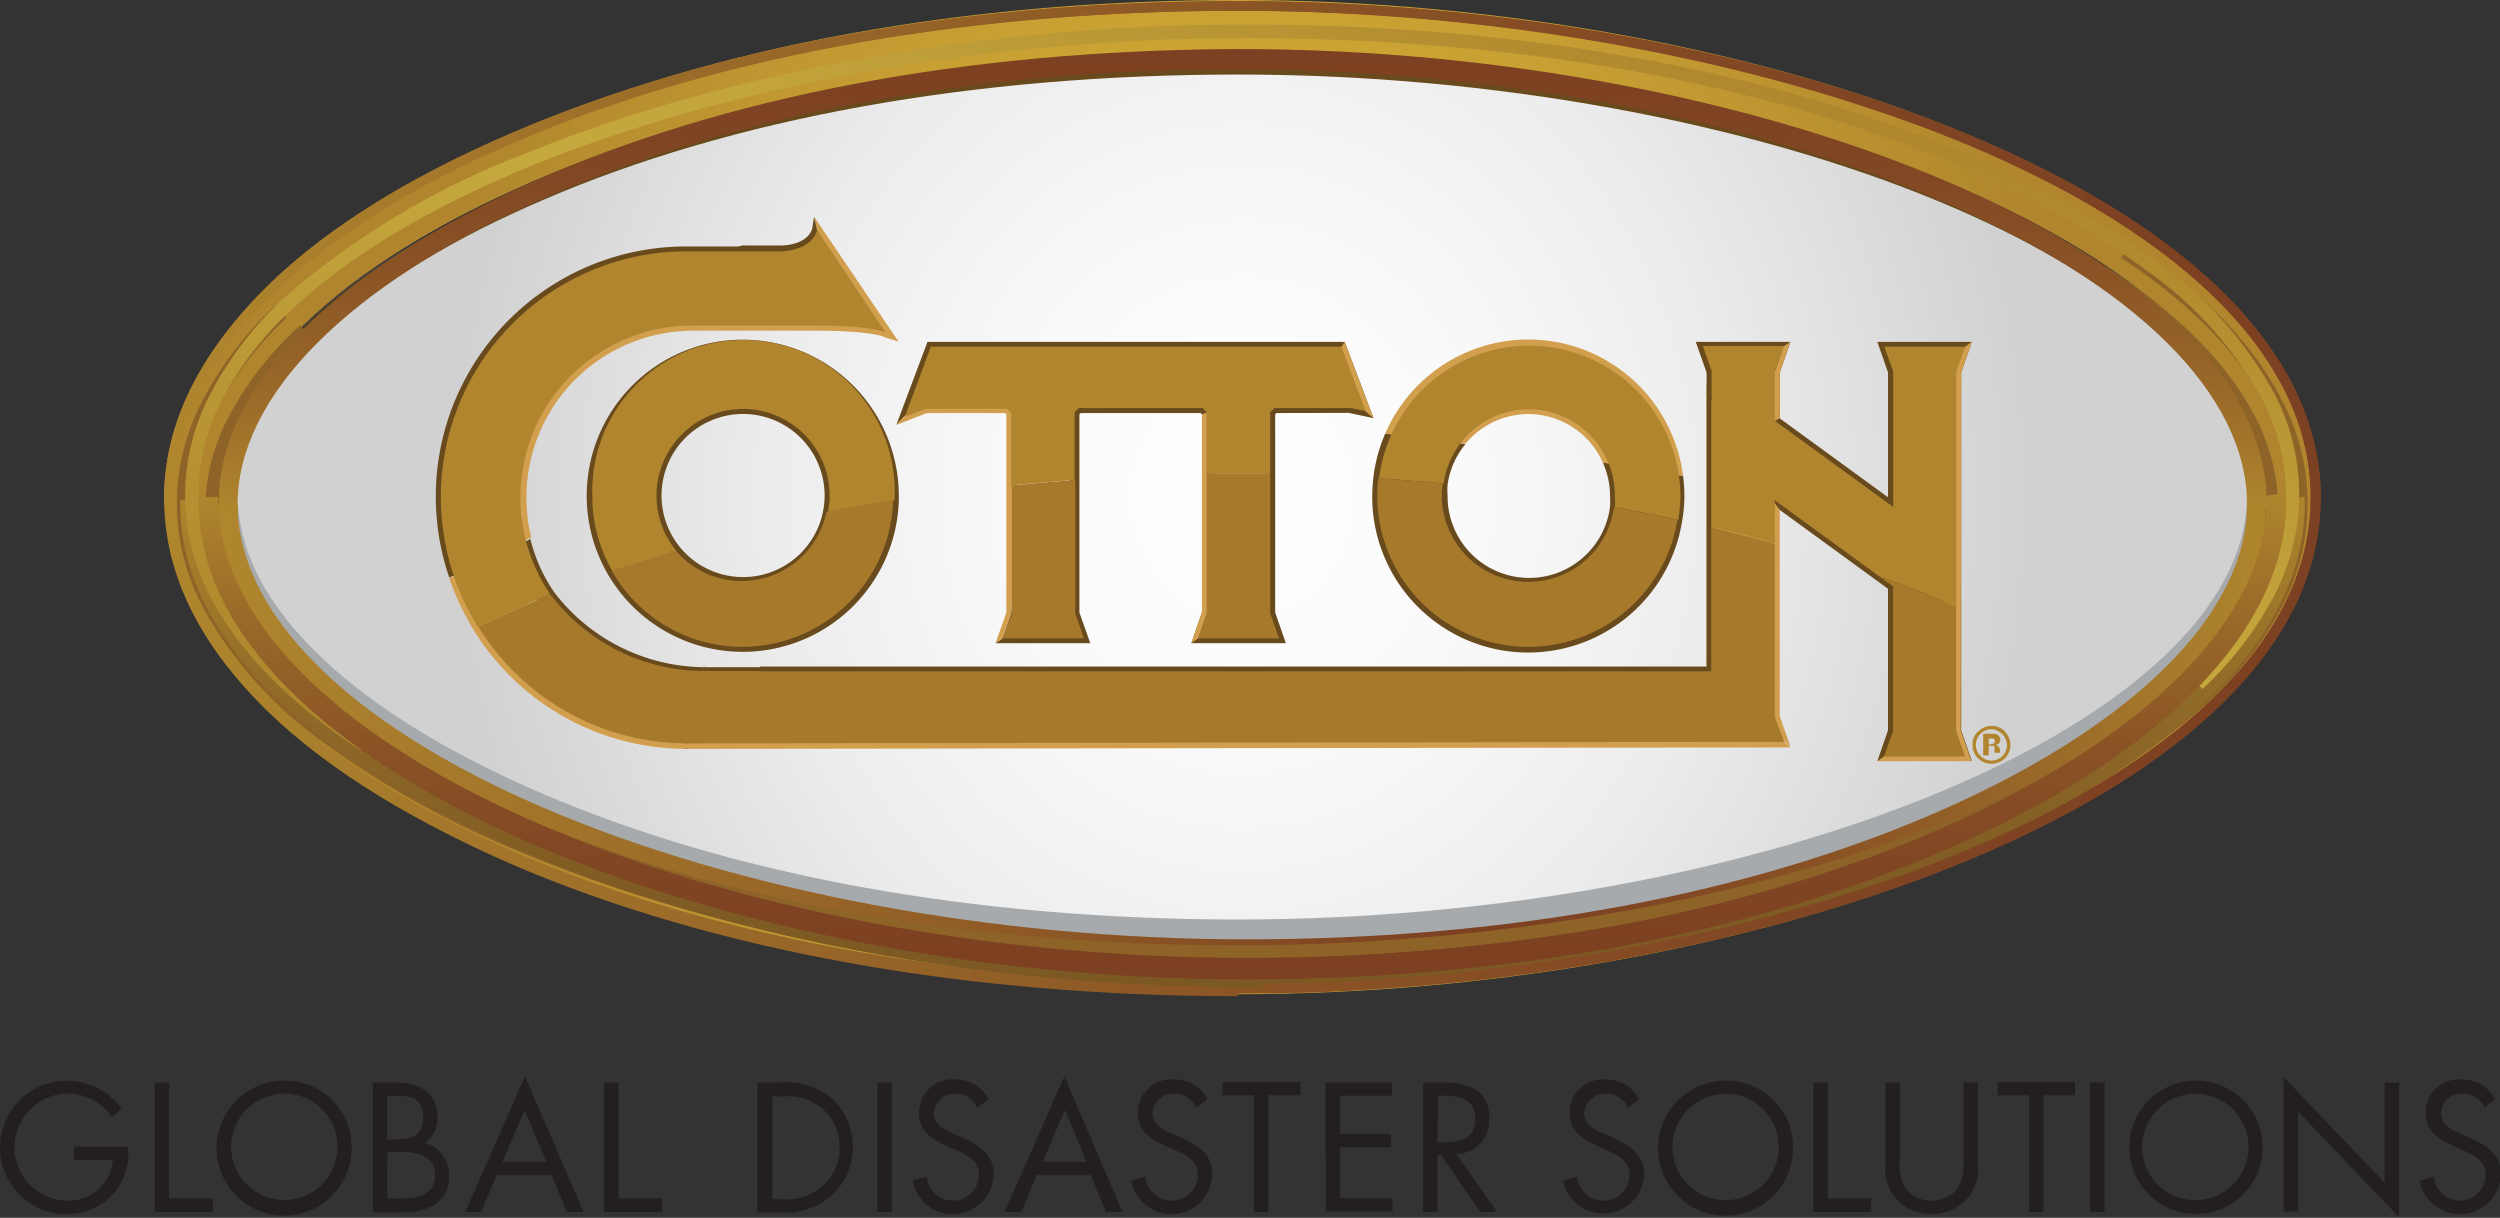 <svg xmlns="http://www.w3.org/2000/svg" xmlns:xlink="http://www.w3.org/1999/xlink" viewBox="0 0 149.92 73.03"><rect x="0" y="0" width="149.92" height="73.03" fill="#333333" stroke="none"/><defs><style>.cls-1{fill:url(#radial-gradient);}.cls-2{fill:url(#radial-gradient-2);}.cls-12,.cls-3{fill:none;}.cls-4{fill:#684a1d;}.cls-5{fill:#d19f4d;}.cls-6{fill:#231f20;}.cls-7{fill:#b0852d;}.cls-8{fill:#a6792b;}.cls-9{fill:url(#linear-gradient);}.cls-10{fill:#a7aaac;}.cls-11{fill:url(#linear-gradient-2);}.cls-12{stroke:#8d6327;stroke-miterlimit:10;}.cls-13{fill:#8d6327;}.cls-14{fill:url(#linear-gradient-3);}.cls-15{fill:url(#linear-gradient-4);}.cls-16{fill:url(#linear-gradient-5);}.cls-17{fill:url(#linear-gradient-6);}.cls-18{fill:url(#linear-gradient-7);}</style><radialGradient id="radial-gradient" cx="74.5" cy="29.8" r="50.28" gradientUnits="userSpaceOnUse"><stop offset="0" stop-color="#dab437"/><stop offset="0.28" stop-color="#d6af36"/><stop offset="0.6" stop-color="#c9a133"/><stop offset="0.95" stop-color="#b3892e"/><stop offset="1" stop-color="#b0852d"/></radialGradient><radialGradient id="radial-gradient-2" cx="74.5" cy="29.8" r="47.31" gradientTransform="translate(0 -2.98) scale(1 1.1)" gradientUnits="userSpaceOnUse"><stop offset="0" stop-color="#fff"/><stop offset="0.28" stop-color="#fafafa"/><stop offset="0.61" stop-color="#ececec"/><stop offset="0.96" stop-color="#d4d4d4"/><stop offset="1" stop-color="#d1d1d1"/></radialGradient><linearGradient id="linear-gradient" x1="9.84" y1="29.8" x2="139.16" y2="29.8" gradientUnits="userSpaceOnUse"><stop offset="0" stop-color="#af862d"/><stop offset="0.24" stop-color="#9b6b29"/><stop offset="0.52" stop-color="#8a5325"/><stop offset="0.78" stop-color="#804523"/><stop offset="1" stop-color="#7c4022"/></linearGradient><linearGradient id="linear-gradient-2" x1="-1285.28" y1="43.88" x2="-1162.43" y2="43.88" gradientTransform="matrix(-1, 0, 0, 1, -1149.36, 0)" gradientUnits="userSpaceOnUse"><stop offset="0" stop-color="#af862d"/><stop offset="0.1" stop-color="#9b6b29"/><stop offset="0.21" stop-color="#8a5325"/><stop offset="0.31" stop-color="#804523"/><stop offset="0.39" stop-color="#7c4022"/><stop offset="1" stop-color="#af862d"/></linearGradient><linearGradient id="linear-gradient-3" x1="74.5" y1="30.72" x2="74.5" y2="2.98" xlink:href="#linear-gradient"/><linearGradient id="linear-gradient-4" x1="-1223.86" y1="1115.12" x2="-1223.86" y2="1085.71" gradientTransform="translate(-1149.36 1144.86) rotate(180)" gradientUnits="userSpaceOnUse"><stop offset="0" stop-color="#af862d"/><stop offset="0.09" stop-color="#a77f2b"/><stop offset="0.43" stop-color="#8f6a27"/><stop offset="0.74" stop-color="#815d24"/><stop offset="1" stop-color="#7c5923"/></linearGradient><linearGradient id="linear-gradient-5" x1="9.84" y1="29.79" x2="139.16" y2="29.79" gradientTransform="translate(0 0.02)" xlink:href="#linear-gradient"/><linearGradient id="linear-gradient-6" x1="63.38" y1="60.19" x2="86.17" y2="-2.43" gradientUnits="userSpaceOnUse"><stop offset="0" stop-color="#af862d"/><stop offset="0.55" stop-color="#c5a93d"/><stop offset="0.69" stop-color="#c2a43b"/><stop offset="0.87" stop-color="#b99634"/><stop offset="1" stop-color="#af862d"/></linearGradient><linearGradient id="linear-gradient-7" x1="-1223.86" y1="1115.27" x2="-1223.86" y2="1086.14" gradientTransform="translate(-1149.36 1144.82) rotate(180)" xlink:href="#linear-gradient"/></defs><g id="Layer_2" data-name="Layer 2"><g id="Layer_1-2" data-name="Layer 1"><path class="cls-1" d="M74.26,3.14c31.47,0,61.66,12,61.66,26.66S105.73,56.47,74.26,56.47c-16.39,0-30.79-2.74-42.29-7.73S13.07,37,13.07,29.8,20.4,15.88,32,10.86s25.9-7.72,42.29-7.72m0-3.14C57.83,0,42.77,2.76,30.72,8,17.32,13.79,9.94,21.54,9.94,29.8s7.38,16,20.78,21.82c12.05,5.22,27.11,8,43.54,8,31.29,0,64.8-12,64.8-29.81S105.55,0,74.26,0Z"/><path class="cls-2" d="M74.26,56.31c-16.39,0-30.79-2.73-42.29-7.68S13.07,37,13.07,29.8,20.4,16,32,11s25.9-7.68,42.29-7.68c31.47,0,61.66,11.9,61.66,26.51S105.73,56.31,74.26,56.31Z"/><polygon class="cls-3" points="61.34 23.4 60.93 31.32 60.92 36.88 60.53 37.98 64.55 37.98 64.14 36.78 64.14 24.61 64.57 24.18 72.24 24.18 72.67 24.61 72.65 36.88 72.27 37.98 76.28 37.98 75.88 36.78 75.88 24.61 76.3 24.18 80.95 24.18 81.44 24.28 80.24 21.09 56.03 21.09 54.8 24.37 55.84 23.26 61.34 23.4"/><polygon class="cls-3" points="55.52 24.18 60.51 24.18 60.94 24.61 60.93 31.32 61.34 23.4 55.84 23.26 54.8 24.37 54.77 24.45 55.52 24.18"/><polygon class="cls-4" points="76.55 24.77 80.89 24.76 82.37 25.08 80.64 20.5 55.62 20.5 53.75 25.48 54.8 24.37 56.03 21.09 80.24 21.09 81.44 24.28 80.95 24.18 76.3 24.18 75.88 24.61 75.88 36.78 76.28 37.98 72.27 37.98 72.65 36.88 72.67 24.61 72.24 24.18 64.57 24.18 64.14 24.61 64.14 36.78 64.55 37.98 60.53 37.98 60.92 36.88 60.93 31.32 60.64 36.78 60.12 38.28 59.7 38.57 65.38 38.57 64.73 36.73 64.73 24.85 64.81 24.77 72 24.77 72.08 24.85 72.08 36.73 71.44 38.57 77.11 38.57 76.47 36.73 76.47 24.85 76.55 24.77"/><polygon class="cls-5" points="60.64 36.78 60.93 31.32 60.94 24.61 60.51 24.18 55.52 24.18 54.77 24.45 54.8 24.37 53.75 25.48 55.58 24.77 60.27 24.77 60.35 24.85 60.35 36.73 59.7 38.57 60.12 38.28 60.64 36.78"/><path class="cls-4" d="M31.68,35a23.27,23.27,0,0,0,1.71,2.67,8.33,8.33,0,0,0,3.21,2,17.36,17.36,0,0,0,1.91.35c.6.14,1.2.36,1.8.53a24.21,24.21,0,0,0,5.23.71,4.55,4.55,0,0,0,1.85-.14c.44-.19.48-.53.48-1.11H42.23a11.42,11.42,0,0,1-9-4.5,9.8,9.8,0,0,1-1.43-3.2l-1.05.62A10.59,10.59,0,0,0,31.68,35Z"/><path class="cls-5" d="M102.34,40H50.6a3.73,3.73,0,0,1-3.7,4,13.14,13.14,0,0,1-2.73-.11c-1.12-.12-2.26-.14-3.37-.37-.74-.15-1.45-.37-2.17-.59s-1.63-.29-2.45-.49a12.1,12.1,0,0,1-4-2.23,11.88,11.88,0,0,1-2.45-3.25A11.26,11.26,0,0,1,28.58,35a8.75,8.75,0,0,1-.3-.86l-1.34.53a16.07,16.07,0,0,0,1.48,3.14,15,15,0,0,0,12.76,7.1h0l66.19-.09Z"/><polygon class="cls-5" points="106.73 42.95 106.73 30.58 102.34 22.99 102.34 39.97 107.37 44.78 106.73 42.95"/><path class="cls-4" d="M28.24,25.7,31.73,20l7-2.93,5.71-2.29h-3.3A15,15,0,0,0,26.94,34.63l2.82-1.12Z"/><path class="cls-4" d="M96.12,27.74a4.9,4.9,0,0,1,.43,2,4.62,4.62,0,0,1,0,.65,4.89,4.89,0,0,1-9.74-.65,4.39,4.39,0,0,1,0-.69,4.9,4.9,0,0,1,1.08-2.43L83.07,26a9.28,9.28,0,0,0-.71,2.64,10.64,10.64,0,0,0-.07,1.08,9.35,9.35,0,0,0,18.59,1.49,9,9,0,0,0,.13-1.49,9.23,9.23,0,0,0-.08-1.18C99.71,28.3,98,28,96.12,27.74Z"/><path class="cls-5" d="M91.65,24.83a4.9,4.9,0,0,1,4.47,2.91c1.89.28,3.59.56,4.81.81A9.35,9.35,0,0,0,83.07,26l4.82.6A4.91,4.91,0,0,1,91.65,24.83Z"/><polygon class="cls-4" points="101.69 20.5 102.34 22.34 102.34 24.22 107.37 20.5 101.69 20.5"/><polygon class="cls-4" points="117.61 22.34 118.25 20.5 112.58 20.5 113.22 22.33 113.22 29.82 106.73 25.09 106.73 22.34 107.37 20.5 103.48 24.1 103.34 26.06 106.73 30.58 113.22 35.31 113.22 43.8 112.58 45.64 118.25 45.64 117.61 43.8 117.61 22.34"/><path class="cls-4" d="M44.56,20.37A9.36,9.36,0,1,0,53.9,30v-.1c0-.05,0-.11,0-.16A9.37,9.37,0,0,0,44.56,20.37Zm8.76,9.48V30a8.25,8.25,0,1,1,0-.25S53.32,29.81,53.32,29.85Z"/><path class="cls-4" d="M44.56,24.25a5.47,5.47,0,0,0-4.27,8.91,5.42,5.42,0,0,0,4.27,2.05,5.48,5.48,0,0,0,5.38-4.45,5.28,5.28,0,0,0,.1-1A5.48,5.48,0,0,0,44.56,24.25Zm4.8,6.4a4.89,4.89,0,1,1,.09-.92A4.89,4.89,0,0,1,49.36,30.65Z"/><path class="cls-5" d="M117.61,22.33l.64-1.83h0c-.09,0-.32.27-.41.29.12.29-1.77.35-1.71.66.6,3.13.32,6.45.34,9.62,0,3.38.1,6.76,0,10.14,0,1.61.32,3.79,1.75,4.43h0l-.64-1.84Z"/><path class="cls-6" d="M74.26,56.31c-16.39,0-30.79-2.73-42.29-7.68S13.07,37,13.07,29.8,20.4,16,32,11s25.9-7.68,42.29-7.68c31.47,0,61.66,11.9,61.66,26.51S105.73,56.31,74.26,56.31Zm0-52.22c-30.77,0-60.4,11.53-60.4,25.71s29.63,25.72,60.4,25.72c31,0,60.87-11.54,60.87-25.72S105.3,4.09,74.26,4.09Z"/><path class="cls-6" d="M7.68,68.77a3.7,3.7,0,0,1-.81,2.74A3.81,3.81,0,0,1,4,72.81a4,4,0,1,1,0-8,4,4,0,0,1,3.29,1.68L6.71,67A3.18,3.18,0,0,0,4,65.58,3.22,3.22,0,0,0,.87,68.82a3.16,3.16,0,0,0,.9,2.2A3.26,3.26,0,0,0,4,72a2.66,2.66,0,0,0,2.77-2.43H4.44v-.81Z"/><path class="cls-6" d="M10.14,71.87h2.62v.81H9.28V64.91h.86Z"/><path class="cls-6" d="M21.09,68.8a4.05,4.05,0,1,1-4.05-4A4,4,0,0,1,21.09,68.8Zm-7.23,0A3.19,3.19,0,1,0,17,65.58,3.21,3.21,0,0,0,13.86,68.79Z"/><path class="cls-6" d="M22.36,64.91h1.28c1.41,0,2.59.52,2.59,2.1a1.74,1.74,0,0,1-.76,1.52,2,2,0,0,1,1.47,2c0,1.55-1.24,2.17-2.78,2.17h-1.8Zm.86,3.42h.33c1,0,1.82-.11,1.82-1.32s-.75-1.3-1.81-1.3h-.34Zm0,3.54h.87c1,0,2-.23,2-1.42s-1.16-1.38-2.1-1.38h-.76Z"/><path class="cls-6" d="M29.78,70.47l-.94,2.21H27.9l3.58-8.14L35,72.68H34l-.92-2.21Zm1.68-3.91-1.33,3.11h2.63Z"/><path class="cls-6" d="M37.09,71.87h2.62v.81H36.23V64.91h.86Z"/><path class="cls-6" d="M45.41,64.91h1.46a4.26,4.26,0,0,1,3,.94,4,4,0,0,1,0,5.85,4.16,4.16,0,0,1-3.07,1H45.41Zm1.49,7a3.25,3.25,0,0,0,2.45-.8,3.08,3.08,0,0,0,1-2.28,3,3,0,0,0-1-2.32,3.33,3.33,0,0,0-2.41-.76h-.63v6.16Z"/><path class="cls-6" d="M53.48,72.68h-.87V64.91h.87Z"/><path class="cls-6" d="M58.61,66.43a1.43,1.43,0,0,0-1.34-.85A1.24,1.24,0,0,0,56,66.79c0,.66.69,1,1.21,1.21l.52.23c1,.44,1.86,1,1.86,2.18a2.45,2.45,0,0,1-4.86.39l.85-.23A1.6,1.6,0,0,0,57.11,72a1.56,1.56,0,0,0,1.6-1.52c0-.9-.71-1.21-1.43-1.54l-.48-.21c-.9-.41-1.69-.87-1.69-2a2,2,0,0,1,2.18-2,2.24,2.24,0,0,1,2,1.2Z"/><path class="cls-6" d="M62.18,70.47l-.94,2.21h-1l3.59-8.14,3.49,8.14h-1l-.91-2.21Zm1.68-3.91-1.33,3.11h2.63Z"/><path class="cls-6" d="M71.73,66.43a1.41,1.41,0,0,0-1.33-.85,1.23,1.23,0,0,0-1.29,1.21c0,.66.69,1,1.21,1.21l.52.23c1,.44,1.86,1,1.86,2.18a2.45,2.45,0,0,1-4.86.39l.84-.23A1.61,1.61,0,0,0,70.24,72a1.57,1.57,0,0,0,1.6-1.52c0-.9-.71-1.21-1.43-1.54l-.48-.21c-.91-.41-1.69-.87-1.69-2a2,2,0,0,1,2.18-2,2.22,2.22,0,0,1,2,1.2Z"/><path class="cls-6" d="M76.06,72.68h-.87v-7H73.32v-.8H78v.8H76.06Z"/><path class="cls-6" d="M79.48,64.91h4v.8H80.35V68h3.07v.8H80.35v3.05h3.16v.81h-4Z"/><path class="cls-6" d="M86.21,72.68h-.87V64.91h1.13c1.47,0,2.84.39,2.84,2.14a2,2,0,0,1-2,2.15l2.47,3.48H88.77l-2.35-3.41h-.21Zm0-4.17h.27c1,0,2-.19,2-1.4s-.93-1.4-2-1.4h-.26Z"/><path class="cls-6" d="M97.62,66.43a1.43,1.43,0,0,0-1.34-.85A1.24,1.24,0,0,0,95,66.79c0,.66.69,1,1.22,1.21l.51.23c1,.44,1.87,1,1.87,2.18a2.46,2.46,0,0,1-4.87.39l.85-.23A1.6,1.6,0,0,0,96.12,72a1.56,1.56,0,0,0,1.6-1.52c0-.9-.71-1.21-1.43-1.54l-.48-.21c-.9-.41-1.68-.87-1.68-2a2,2,0,0,1,2.17-2,2.23,2.23,0,0,1,2,1.2Z"/><path class="cls-6" d="M107.53,68.8a4.05,4.05,0,1,1-4-4A4,4,0,0,1,107.53,68.8Zm-7.24,0a3.19,3.19,0,1,0,3.19-3.21A3.22,3.22,0,0,0,100.29,68.79Z"/><path class="cls-6" d="M109.61,71.87h2.61v.81h-3.48V64.91h.87Z"/><path class="cls-6" d="M113.93,69.54a2.89,2.89,0,0,0,.34,1.73,2,2,0,0,0,1.57.74,2.06,2.06,0,0,0,1.52-.69,2.7,2.7,0,0,0,.38-1.78V64.91h.87v4.86a2.73,2.73,0,0,1-.68,2.16,2.94,2.94,0,0,1-4.1.09,2.74,2.74,0,0,1-.76-2.25V64.91h.86Z"/><path class="cls-6" d="M122.54,72.68h-.86v-7H119.8v-.8h4.64v.8h-1.9Z"/><path class="cls-6" d="M126.21,72.68h-.87V64.91h.87Z"/><path class="cls-6" d="M135.69,68.8a4,4,0,1,1-4.05-4A4,4,0,0,1,135.69,68.8Zm-7.23,0a3.19,3.19,0,1,0,3.18-3.21A3.21,3.21,0,0,0,128.46,68.79Z"/><path class="cls-6" d="M136.94,64.58,143,70.93v-6h.87V73l-6.06-6.34v6h-.87Z"/><path class="cls-6" d="M149,66.43a1.43,1.43,0,0,0-1.34-.85,1.23,1.23,0,0,0-1.28,1.21c0,.66.69,1,1.21,1.21l.52.23c1,.44,1.86,1,1.86,2.18a2.45,2.45,0,0,1-4.86.39l.84-.23A1.61,1.61,0,0,0,147.46,72a1.57,1.57,0,0,0,1.6-1.52c0-.9-.71-1.21-1.44-1.54l-.47-.21c-.91-.41-1.69-.87-1.69-2a2,2,0,0,1,2.17-2,2.22,2.22,0,0,1,2,1.2Z"/><path class="cls-7" d="M106.43,30l6.27,4.57q2.4.84,4.61,1.79V22.28l.53-1.49H113l.53,1.49V30.4l-7.09-5.16v-3l.53-1.49h-4.85l.52,1.49h0v9.35c1.3.31,2.56.64,3.8,1Z"/><path class="cls-8" d="M41.18,44.58c.52,0-.5.05,0,0l60.93-.09H107L106.43,43V32.61c-1.24-.34-2.5-.67-3.8-1v3.53h0v5.1H42.18c-.22-.07.2,0,0,0A11.59,11.59,0,0,1,33,35.64L32,36.08c-1.15.49-2.24,1-3.3,1.53A14.73,14.73,0,0,0,41.18,44.58Z"/><path class="cls-8" d="M113.52,35.16v8.69l-.53,1.5h4.85l-.53-1.5V36.36q-2.2-.95-4.61-1.79Z"/><path class="cls-8" d="M72.37,28.42v8.36l-.52,1.5H76.7l-.53-1.5V28.42l-1.91,0Z"/><path class="cls-7" d="M39.37,29.73a5.19,5.19,0,1,1,10.28,1q2-.39,4-.72c0-.08,0-.17,0-.25a9.07,9.07,0,1,0-18.13,0,8.94,8.94,0,0,0,1.21,4.5c1.24-.44,2.51-.86,3.81-1.25A5.2,5.2,0,0,1,39.37,29.73Z"/><path class="cls-8" d="M44.56,38.79a9.06,9.06,0,0,0,9-8.81q-2,.33-4,.72A5.19,5.19,0,0,1,40.51,33c-1.3.39-2.57.81-3.81,1.25A9,9,0,0,0,44.56,38.79Z"/><path class="cls-7" d="M91.65,24.54a5.19,5.19,0,0,1,5.19,5.19,5.34,5.34,0,0,1,0,.69c1.29.23,2.55.49,3.8.76a8.78,8.78,0,0,0,.13-1.45,9.07,9.07,0,0,0-18.07-1.05c1.3.09,2.59.19,3.87.32A5.19,5.19,0,0,1,91.65,24.54Z"/><path class="cls-8" d="M91.65,38.79a9.06,9.06,0,0,0,8.94-7.61c-1.25-.27-2.51-.53-3.8-.76a5.19,5.19,0,0,1-10.33-.69,5.83,5.83,0,0,1,.06-.73c-1.28-.13-2.57-.23-3.87-.32a9.07,9.07,0,0,0,9,10.11Z"/><path class="cls-9" d="M74.26,59.26V59C58,59,43,56.27,31.08,51.18,24.39,48.33,19.21,45,15.72,41.36s-5.3-7.53-5.3-11.56,1.81-7.93,5.3-11.56,8.67-7,15.36-9.81C43,3.33,58,.64,74.26.64,89.83.63,106,3.59,118.15,8.73c6.1,2.57,11.22,5.69,14.8,9.24s5.62,7.52,5.62,11.83-2,8.28-5.62,11.84C122.21,52.3,97.61,59,74.26,59v.58c15.64,0,31.82-3,44.12-8.15,6.15-2.59,11.33-5.73,15-9.36s5.79-7.74,5.79-12.24-2.14-8.61-5.79-12.24C122.39,6.71,97.72.07,74.26.06,57.9.06,42.89,2.76,30.85,7.9c-6.74,2.87-12,6.24-15.55,10s-5.46,7.75-5.46,12,1.89,8.26,5.46,12,8.81,7.07,15.55,10c12,5.13,27.05,7.84,43.41,7.84Z"/><path class="cls-10" d="M134.73,30c-.13,6.29-6.78,12.64-18.29,17.45-11.68,4.89-27,7.69-42.18,7.69-15.85,0-30.31-2.63-41.83-7.59-11.17-4.81-17.71-11-18.14-17.12H13.11c.41,6.92,7.62,13.37,18.86,18.21,11.5,4.95,25.9,8.07,42.29,8.07,31.33,0,61.37-12.17,61.65-26.7Z"/><path class="cls-4" d="M32.43,12.05c11.52-5,26-7.58,41.83-7.58,15.13,0,30.5,2.8,42.18,7.68,10.09,4.22,16.44,9.62,17.95,15.12h1.22c-3.23-13.43-31.72-24-61.35-24C57.87,3.29,43.46,6,32,11c-10.43,4.5-17.38,10.37-18.66,16.72h1.2C15.79,22.09,22.16,16.48,32.43,12.05Z"/><path class="cls-7" d="M120.22,43.87a1.12,1.12,0,0,1,0,1.61,1.13,1.13,0,0,1-.8.32,1.09,1.09,0,0,1-.8-.33,1.06,1.06,0,0,1-.33-.8,1,1,0,0,1,.36-.82,1.12,1.12,0,0,1,1.57,0Zm-.8-.14a.91.91,0,0,0-.66.28.94.94,0,0,0,.66,1.6.9.9,0,0,0,.66-.27,1,1,0,0,0,.28-.67,1,1,0,0,0-.94-.94Zm-.16,1.13v.44h-.33V44h.61a.53.53,0,0,1,.24.06.32.32,0,0,1,.17.3.27.27,0,0,1-.09.23.32.32,0,0,1-.21.08.54.54,0,0,1,.17.08.32.32,0,0,1,.11.28v.11a.08.08,0,0,0,0,0v0l0,0h-.32s0-.1,0-.17a.51.51,0,0,0,0-.16.13.13,0,0,0-.09-.09l-.11,0h-.14Zm.12-.23a.3.3,0,0,0,.18-.05.16.16,0,0,0,.07-.15.16.16,0,0,0-.1-.14.53.53,0,0,0-.19,0h-.08v.36Z"/><path class="cls-5" d="M34.07,20l-4,9.53,1.6,1.71a11,11,0,0,1-.1-1.41,10,10,0,0,1,10-10l.22,0h7c3.5,0,4.19.36,4.2.37l.9.29L48.82,13l.48,2.15Z"/><path class="cls-4" d="M42.23,40c.19,0-.26-.08,0,0Z"/><path class="cls-4" d="M41.18,44.87h0C40.66,44.93,41.67,44.87,41.18,44.87Z"/><path class="cls-5" d="M30.55,30.09a.35.35,0,0,1-.05.08,2.72,2.72,0,0,0-.11.25l0,0a5.85,5.85,0,0,0-.29,1.07,5,5,0,0,0,0,.67,3,3,0,0,0,.1.43v0c0,.09.1.18.15.27a.76.76,0,0,1,.09.18l1.42-.84a9,9,0,0,1-.21-1Z"/><path class="cls-4" d="M44.87,16.14a1.2,1.2,0,0,1,.52.28l3.91-1.24L48.82,13l-.12.72s-.17.9-1.76,1H44.48l-2.25.9A18.23,18.23,0,0,1,44.87,16.14Z"/><path class="cls-7" d="M33,35.64a10.31,10.31,0,0,1,8.52-16.12.78.78,0,0,0,.22,0h7c3.78,0,4.37.43,4.37.43l-.29-.43h0L49,13.79s-.15,1.13-2.06,1.28H41.46v0h-.28A14.74,14.74,0,0,0,28.67,37.61c1.06-.52,2.15-1,3.3-1.53Z"/><path class="cls-11" d="M14.25,30.24c0,6.56,6.68,13.19,18.32,18.19s27,7.9,42.17,7.9c15.84,0,30.3-2.7,41.81-7.8s18.2-11.79,18.2-18.29h1.17c0,7.36-7.32,14.24-18.89,19.37s-25.91,7.9-42.29,7.9c-31.48,0-61.67-12.23-61.67-27.27Z"/><path class="cls-12" d="M16.82,18.71a20.8,20.8,0,0,0-4.16,5.41,12.7,12.7,0,0,0,0,12.16,23.85,23.85,0,0,0,7.06,7.86A54.34,54.34,0,0,0,31.2,50.55c11.8,5,26.46,7.72,43.06,7.72,16,0,31.59-3,43.38-7.8a47.67,47.67,0,0,0,14.42-8.69,20.71,20.71,0,0,0,4.24-5.42,12.8,12.8,0,0,0,0-12.32c-1.78-3.4-4.85-6.37-8.82-9"/><path class="cls-13" d="M74.27,57.48c-15.91,0-30.48-2.53-42.14-7.31a54.21,54.21,0,0,1-11.27-6.08,23.26,23.26,0,0,1-7-7.55,12,12,0,0,1,0-11.82A20.09,20.09,0,0,1,18,19.51l.53.58a19.48,19.48,0,0,0-4,5,11.31,11.31,0,0,0,0,11.08,22.54,22.54,0,0,0,6.78,7.28,53.4,53.4,0,0,0,11.11,6c11.56,4.74,26,7.24,41.84,7.24,15.08,0,30.45-2.67,42.15-7.32a46.54,46.54,0,0,0,13.94-8.11,19.24,19.24,0,0,0,4-5,11.28,11.28,0,0,0,0-11.24c-1.6-3-4.45-5.76-8.47-8.34l.43-.66c4.13,2.65,7.06,5.55,8.73,8.62a12.12,12.12,0,0,1,0,12,20.23,20.23,0,0,1-4.22,5.21,47.28,47.28,0,0,1-14.17,8.26C104.92,54.78,89.45,57.47,74.27,57.48Z"/><path class="cls-14" d="M14.25,30.24c0-6.5,6.63-13.16,18.2-18.29s26-7.79,41.81-7.79c15.12,0,30.49,2.87,42.17,7.89s18.32,11.64,18.32,18.19c0,.08,0,.16,0,.24l1.18,0c0-.09,0-.18,0-.28,0-15-30.19-27.26-61.66-27.26C57.87,3,43.46,5.79,32,10.88s-18.9,12-18.9,19.36c0,.16,0,.32,0,.48l1.17-.16C14.27,30.45,14.25,30.35,14.25,30.24Z"/><path class="cls-7" d="M64.44,24.73l.25-.26h7.43l.25.26v3.69l1.89,0,1.91,0V24.73l.25-.26H81l1,.21-1.46-3.89H55.82L54.26,25l1.26-.49h4.87l.25.26v4.34c1.25-.13,2.52-.23,3.8-.33Z"/><path class="cls-8" d="M60.12,38.28H65l-.52-1.5v-8c-1.28.1-2.55.2-3.8.33v7.71Z"/><path class="cls-15" d="M137,30.24c0,6.9-6.88,14-18.87,19.4s-26.94,8.27-43.37,8.27c-15.68,0-31.62-3.06-43.73-8.38S12,37.19,12,30.24c0-.08,0-.16,0-.24L10.81,30c0,.1,0,.19,0,.29,0,15.94,31.31,28.91,63.94,28.91,17,0,31.94-3,43.86-8.37s19.6-12.73,19.6-20.54c0-.17,0-.33,0-.5l-1.21.17C137,30,137,30.13,137,30.24Z"/><path class="cls-16" d="M10.5,31.24a13.37,13.37,0,0,1-.08-1.42c0-4,1.81-7.93,5.3-11.56s8.67-7,15.36-9.82C43,3.35,58,.65,74.26.65c15.57,0,31.69,3,43.89,8.1,6.1,2.57,11.22,5.69,14.8,9.24s5.62,7.52,5.62,11.83-2,8.28-5.62,11.83C122.43,52.11,98.59,58.72,75.67,59a1.44,1.44,0,0,1,.2.57c15.13-.2,30.63-3.12,42.51-8.13,6.15-2.59,11.33-5.73,15-9.36s5.79-7.74,5.79-12.24S137,21.2,133.37,17.58C122.39,6.73,97.72.09,74.26.08,57.9.08,42.89,2.78,30.85,7.92c-6.74,2.87-12,6.24-15.55,10s-5.46,7.75-5.46,12c0,.09,0,.18,0,.27Z"/><path class="cls-17" d="M74.73,1.47c16.22,0,31.06,2.65,42.94,7.67a54.7,54.7,0,0,1,11.49,6.38,24.23,24.23,0,0,1,7.14,7.92,13,13,0,0,1,0,12.42,21.15,21.15,0,0,1-4.22,5.46l-.54-.6a20.54,20.54,0,0,0,4.06-5.25,12.18,12.18,0,0,0,0-11.64,23.47,23.47,0,0,0-6.91-7.64A53.53,53.53,0,0,0,117.37,9.9c-11.78-5-26.53-7.61-42.64-7.61-15.37,0-31,2.81-42.95,7.69-6,2.48-10.81,5.34-14.21,8.52a19.92,19.92,0,0,0-4.13,5.25,12.14,12.14,0,0,0,0,11.8c1.63,3.11,4.54,6.05,8.63,8.76l-.43.69c-4.21-2.78-7.21-5.83-8.91-9a13,13,0,0,1,0-12.59A20.88,20.88,0,0,1,17,17.89,47.87,47.87,0,0,1,31.48,9.22C43.49,4.3,59.26,1.47,74.73,1.47Z"/><path class="cls-18" d="M135.9,30.06c0,6.82-6.76,13.82-18.55,19.2s-26.47,8.18-42.61,8.18c-15.41,0-31.08-3-43-8.29S13.1,36.94,13.1,30.06c0-.08,0-.17,0-.25-.4,0-.8,0-1.19,0,0,.1,0,.2,0,.3,0,15.78,30.77,28.62,62.84,28.62,16.7,0,31.38-3,43.1-8.29S137.1,37.78,137.1,30.06c0-.17,0-.34,0-.5l-1.19.17C135.88,29.84,135.9,30,135.9,30.06Z"/><polyline class="cls-4" points="102.63 23.72 102.63 40.26 45.57 40.26 45.57 39.97 102.34 39.97 102.34 24.22"/><polygon class="cls-5" points="71.44 38.57 71.85 38.28 72.37 36.78 72.37 24.73 72.08 24.85 72.08 36.73 71.44 38.57"/><polyline class="cls-5" points="80.44 20.79 80.64 20.5 82.37 25.08 81.9 24.68"/><polygon class="cls-5" points="106.73 25.09 106.43 25.24 106.43 22.29 106.96 20.79 107.37 20.5 106.73 22.34 106.73 25.09"/><polyline class="cls-5" points="112.58 45.64 112.99 45.35 117.84 45.35 118.25 45.64"/></g></g></svg>